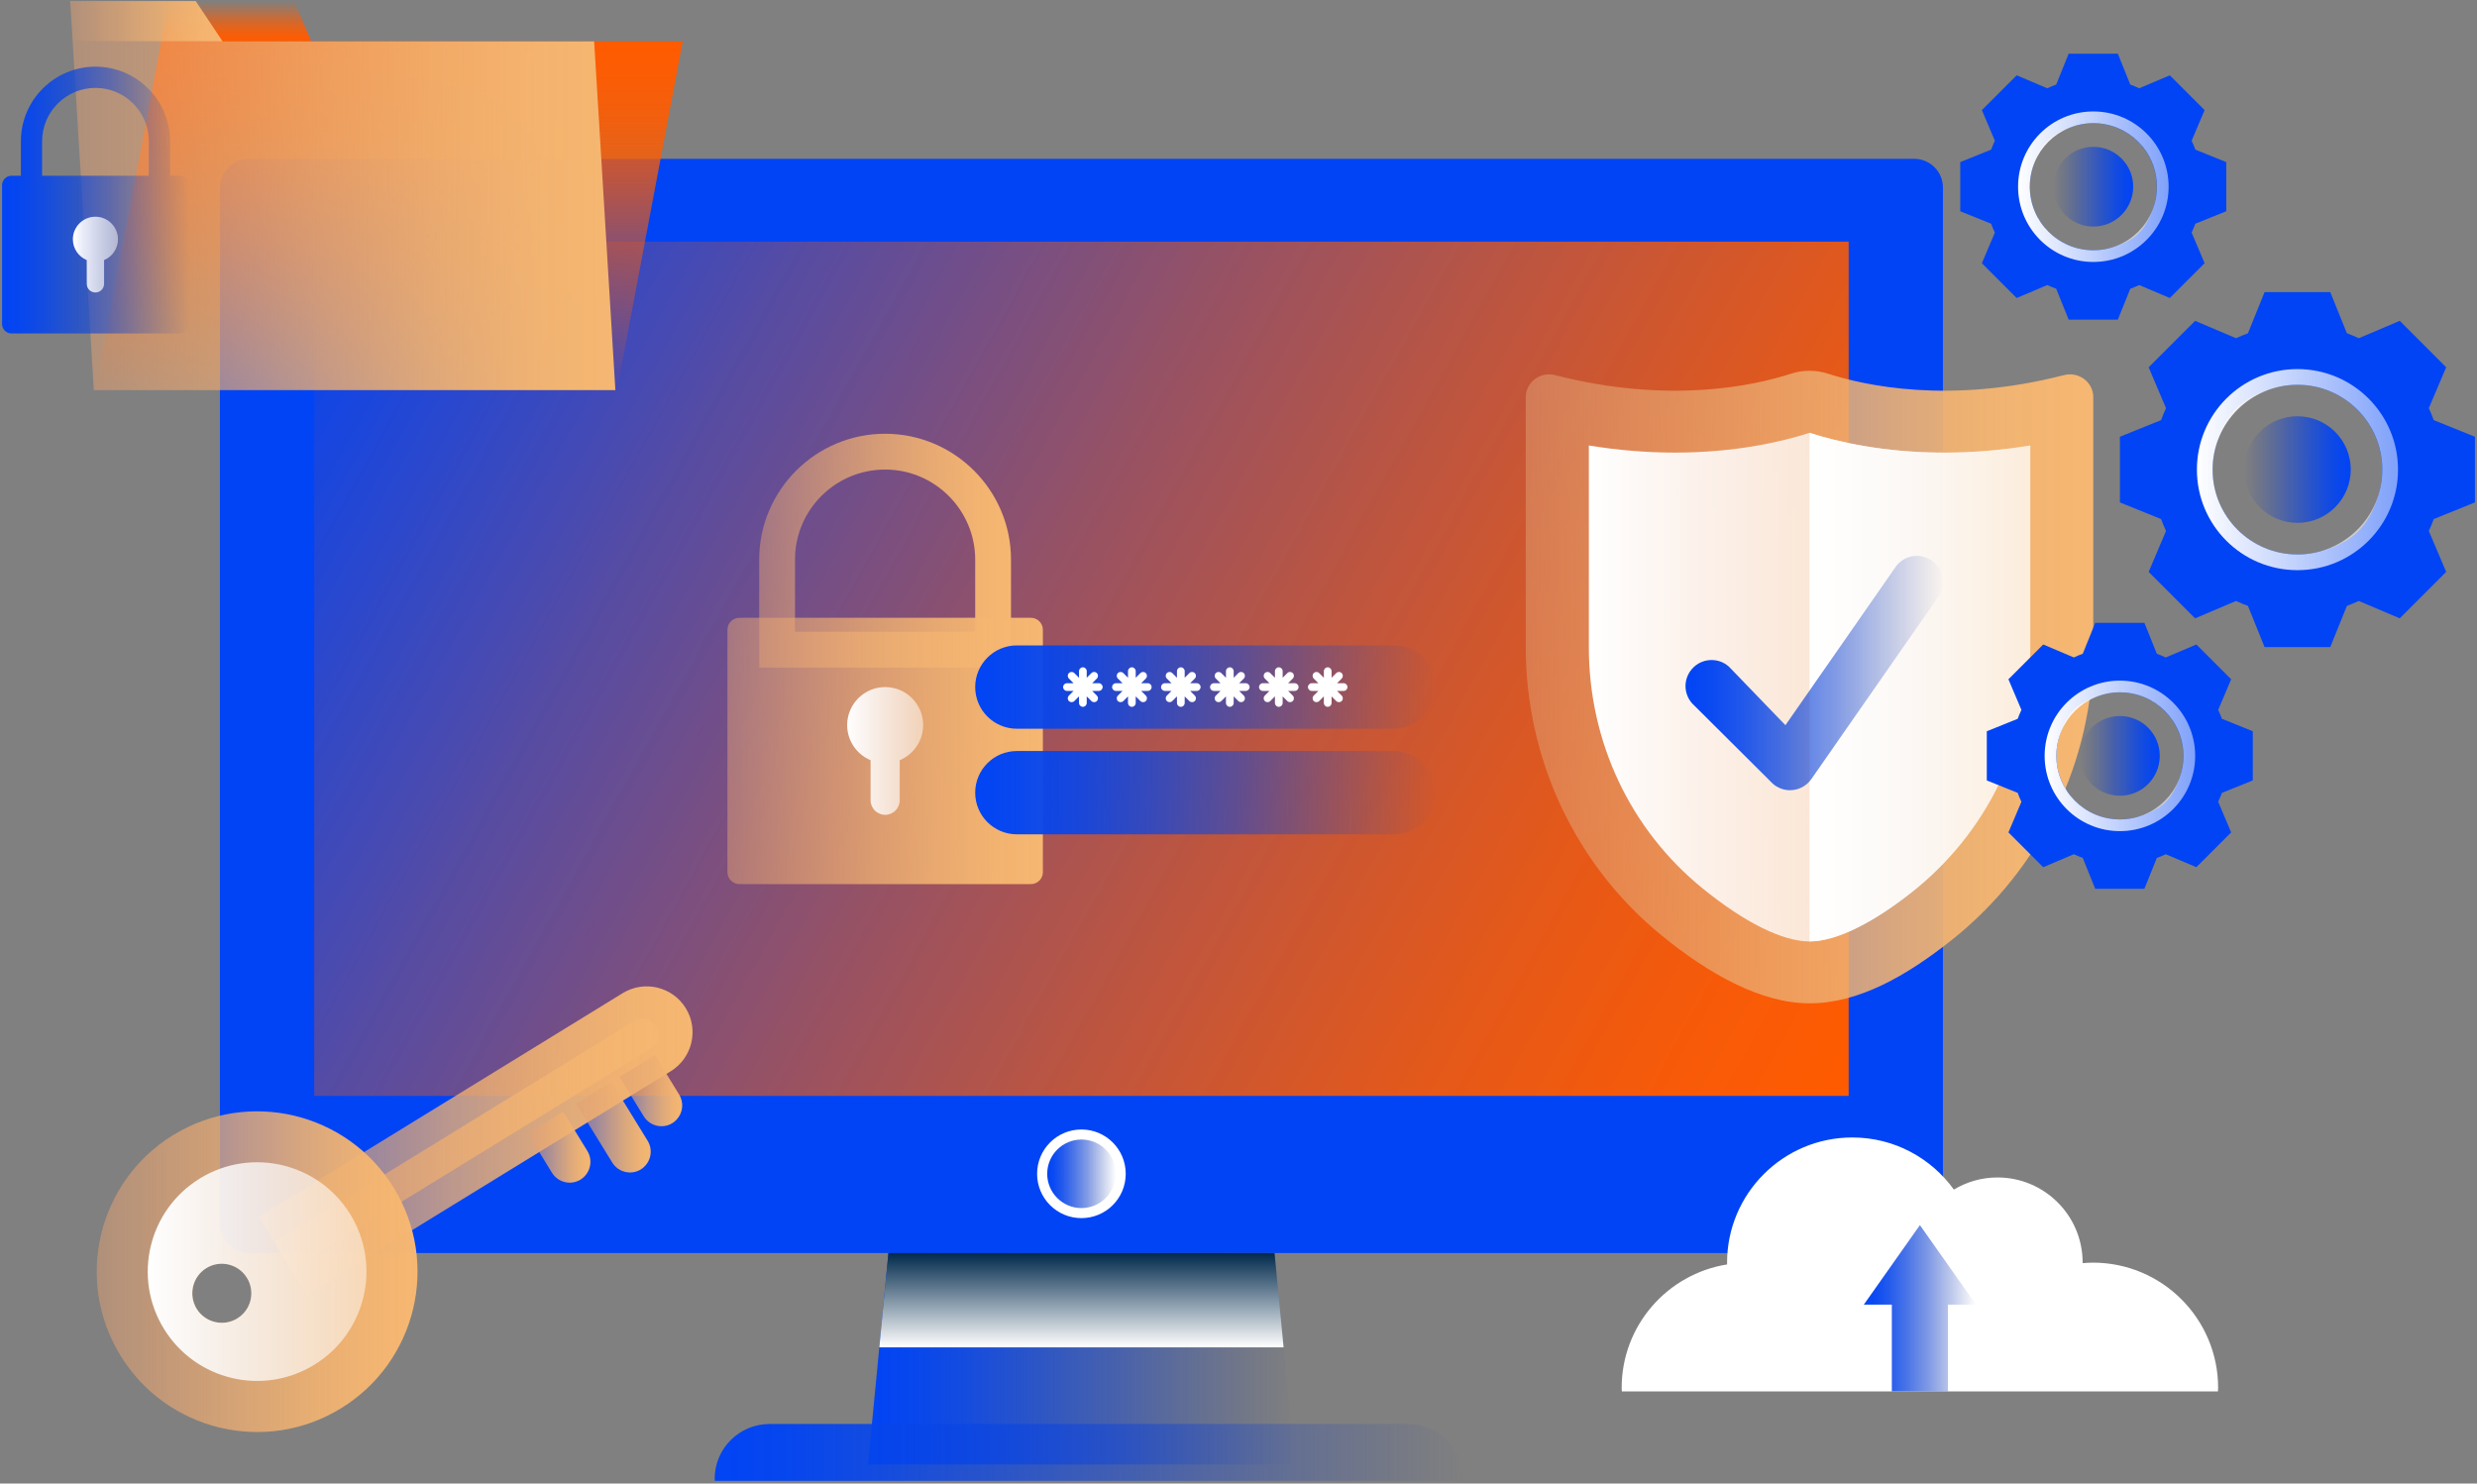 <svg width="601" height="360" viewBox="0 0 601 360" fill="none" xmlns="http://www.w3.org/2000/svg">
<rect x="0" y="0" width="601" height="360" fill="#808080" stroke="none"/>
<g clip-path="url(#clip0_562_41541)">
<path d="M314.184 355.374H210.603L219.241 265.953H305.562L314.184 355.374Z" fill="url(#paint0_linear_562_41541)"/>
<path d="M464.446 38.541H60.34C56.487 38.541 53.364 41.663 53.364 45.516V297.1C53.364 300.952 56.487 304.075 60.34 304.075H464.446C468.299 304.075 471.422 300.952 471.422 297.1V45.516C471.422 41.663 468.299 38.541 464.446 38.541Z" fill="#0144F5"/>
<path d="M448.543 58.643H76.245V265.936H448.543V58.643Z" fill="url(#paint1_linear_562_41541)"/>
<path d="M273.139 284.844C273.139 278.902 268.328 274.09 262.386 274.09C256.444 274.09 251.632 278.902 251.632 284.844C251.632 290.786 256.444 295.598 262.386 295.598C268.328 295.598 273.139 290.786 273.139 284.844Z" fill="white"/>
<path d="M270.717 284.844C270.717 280.243 266.987 276.529 262.402 276.529C257.816 276.529 254.086 280.259 254.086 284.844C254.086 289.43 257.816 293.16 262.402 293.16C266.987 293.16 270.717 289.43 270.717 284.844Z" fill="url(#paint2_linear_562_41541)"/>
<path style="mix-blend-mode:multiply" d="M213.348 326.955H311.44L309.244 304.075H215.56L213.348 326.955Z" fill="url(#paint3_linear_562_41541)"/>
<path d="M354.858 359.346C354.858 359.184 354.907 359.039 354.907 358.877C354.907 351.514 348.949 345.556 341.586 345.556H186.722C179.359 345.556 173.4 351.514 173.4 358.877C173.4 359.039 173.449 359.184 173.449 359.346H354.858Z" fill="url(#paint4_linear_562_41541)"/>
<path d="M250.13 149.921H179.406C177.801 149.921 176.5 151.223 176.5 152.828V211.635C176.5 213.24 177.801 214.541 179.406 214.541H250.13C251.735 214.541 253.036 213.24 253.036 211.635V152.828C253.036 151.223 251.735 149.921 250.13 149.921Z" fill="url(#paint5_linear_562_41541)"/>
<path d="M245.318 162.015H184.202V135.809C184.202 118.968 197.911 105.259 214.752 105.259C231.593 105.259 245.302 118.968 245.302 135.809V162.015H245.318ZM192.905 153.312H236.615V135.809C236.615 123.764 226.814 113.946 214.752 113.946C202.69 113.946 192.889 123.747 192.889 135.809V153.312H192.905Z" fill="url(#paint6_linear_562_41541)"/>
<path d="M223.989 175.95C223.989 170.847 219.855 166.73 214.769 166.73C209.682 166.73 205.549 170.864 205.549 175.95C205.549 179.793 207.906 183.087 211.233 184.475V194.196C211.233 196.15 212.815 197.732 214.769 197.732C216.722 197.732 218.305 196.15 218.305 194.196V184.475C221.647 183.087 223.989 179.793 223.989 175.95Z" fill="url(#paint7_linear_562_41541)"/>
<path d="M338.179 176.838H246.723C241.136 176.838 236.615 172.317 236.615 166.73C236.615 161.143 241.136 156.622 246.723 156.622H338.179C343.766 156.622 348.287 161.143 348.287 166.73C348.287 172.317 343.766 176.838 338.179 176.838Z" fill="url(#paint8_linear_562_41541)"/>
<path d="M338.179 202.463H246.723C241.136 202.463 236.615 197.942 236.615 192.355C236.615 186.768 241.136 182.247 246.723 182.247H338.179C343.766 182.247 348.287 186.768 348.287 192.355C348.287 197.942 343.766 202.463 338.179 202.463Z" fill="url(#paint9_linear_562_41541)"/>
<path d="M266.6 165.794H265.001L266.132 164.663C266.503 164.292 266.503 163.711 266.132 163.339C265.76 162.968 265.179 162.968 264.808 163.339L263.677 164.47V162.871C263.677 162.354 263.258 161.935 262.741 161.935C262.224 161.935 261.804 162.354 261.804 162.871V164.47L260.674 163.339C260.303 162.968 259.721 162.968 259.35 163.339C258.979 163.711 258.979 164.292 259.35 164.663L260.48 165.794H258.882C258.365 165.794 257.945 166.213 257.945 166.73C257.945 167.247 258.365 167.667 258.882 167.667H260.48L259.35 168.797C258.979 169.168 258.979 169.75 259.35 170.121C259.528 170.299 259.77 170.396 260.012 170.396C260.254 170.396 260.497 170.299 260.674 170.121L261.804 168.991V170.589C261.804 171.106 262.224 171.526 262.741 171.526C263.258 171.526 263.677 171.106 263.677 170.589V168.991L264.808 170.121C264.985 170.299 265.228 170.396 265.47 170.396C265.712 170.396 265.954 170.299 266.132 170.121C266.503 169.75 266.503 169.168 266.132 168.797L265.001 167.667H266.6C267.117 167.667 267.537 167.247 267.537 166.73C267.537 166.213 267.117 165.794 266.6 165.794Z" fill="white"/>
<path d="M278.484 165.794H276.885L278.016 164.663C278.387 164.292 278.387 163.711 278.016 163.339C277.644 162.968 277.063 162.968 276.692 163.339L275.561 164.47V162.871C275.561 162.354 275.141 161.935 274.625 161.935C274.108 161.935 273.688 162.354 273.688 162.871V164.47L272.558 163.339C272.187 162.968 271.605 162.968 271.234 163.339C270.862 163.711 270.862 164.292 271.234 164.663L272.364 165.794H270.766C270.249 165.794 269.829 166.213 269.829 166.73C269.829 167.247 270.249 167.667 270.766 167.667H272.364L271.234 168.797C270.862 169.168 270.862 169.75 271.234 170.121C271.411 170.299 271.654 170.396 271.896 170.396C272.138 170.396 272.38 170.299 272.558 170.121L273.688 168.991V170.589C273.688 171.106 274.108 171.526 274.625 171.526C275.141 171.526 275.561 171.106 275.561 170.589V168.991L276.692 170.121C276.869 170.299 277.111 170.396 277.354 170.396C277.596 170.396 277.838 170.299 278.016 170.121C278.387 169.75 278.387 169.168 278.016 168.797L276.885 167.667H278.484C279.001 167.667 279.42 167.247 279.42 166.73C279.42 166.213 279.001 165.794 278.484 165.794Z" fill="white"/>
<path d="M290.368 165.794H288.769L289.899 164.663C290.271 164.292 290.271 163.711 289.899 163.339C289.528 162.968 288.947 162.968 288.575 163.339L287.445 164.47V162.871C287.445 162.354 287.025 161.935 286.509 161.935C285.992 161.935 285.572 162.354 285.572 162.871V164.47L284.442 163.339C284.07 162.968 283.489 162.968 283.118 163.339C282.746 163.711 282.746 164.292 283.118 164.663L284.248 165.794H282.649C282.133 165.794 281.713 166.213 281.713 166.73C281.713 167.247 282.133 167.667 282.649 167.667H284.248L283.118 168.797C282.746 169.168 282.746 169.75 283.118 170.121C283.295 170.299 283.537 170.396 283.78 170.396C284.022 170.396 284.264 170.299 284.442 170.121L285.572 168.991V170.589C285.572 171.106 285.992 171.526 286.509 171.526C287.025 171.526 287.445 171.106 287.445 170.589V168.991L288.575 170.121C288.753 170.299 288.995 170.396 289.237 170.396C289.48 170.396 289.722 170.299 289.899 170.121C290.271 169.75 290.271 169.168 289.899 168.797L288.769 167.667H290.368C290.884 167.667 291.304 167.247 291.304 166.73C291.304 166.213 290.884 165.794 290.368 165.794Z" fill="white"/>
<path d="M302.252 165.794H300.654L301.784 164.663C302.155 164.292 302.155 163.711 301.784 163.339C301.413 162.968 300.831 162.968 300.46 163.339L299.33 164.47V162.871C299.33 162.354 298.91 161.935 298.393 161.935C297.877 161.935 297.457 162.354 297.457 162.871V164.47L296.326 163.339C295.955 162.968 295.374 162.968 295.002 163.339C294.631 163.711 294.631 164.292 295.002 164.663L296.133 165.794H294.534C294.017 165.794 293.598 166.213 293.598 166.73C293.598 167.247 294.017 167.667 294.534 167.667H296.133L295.002 168.797C294.631 169.168 294.631 169.75 295.002 170.121C295.18 170.299 295.422 170.396 295.664 170.396C295.907 170.396 296.149 170.299 296.326 170.121L297.457 168.991V170.589C297.457 171.106 297.877 171.526 298.393 171.526C298.91 171.526 299.33 171.106 299.33 170.589V168.991L300.46 170.121C300.638 170.299 300.88 170.396 301.122 170.396C301.364 170.396 301.606 170.299 301.784 170.121C302.155 169.75 302.155 169.168 301.784 168.797L300.654 167.667H302.252C302.769 167.667 303.189 167.247 303.189 166.73C303.189 166.213 302.769 165.794 302.252 165.794Z" fill="white"/>
<path d="M314.136 165.794H312.538L313.668 164.663C314.039 164.292 314.039 163.711 313.668 163.339C313.296 162.968 312.715 162.968 312.344 163.339L311.214 164.47V162.871C311.214 162.354 310.794 161.935 310.277 161.935C309.76 161.935 309.341 162.354 309.341 162.871V164.47L308.21 163.339C307.839 162.968 307.258 162.968 306.886 163.339C306.515 163.711 306.515 164.292 306.886 164.663L308.016 165.794H306.418C305.901 165.794 305.481 166.213 305.481 166.73C305.481 167.247 305.901 167.667 306.418 167.667H308.016L306.886 168.797C306.515 169.168 306.515 169.75 306.886 170.121C307.064 170.299 307.306 170.396 307.548 170.396C307.79 170.396 308.033 170.299 308.21 170.121L309.341 168.991V170.589C309.341 171.106 309.76 171.526 310.277 171.526C310.794 171.526 311.214 171.106 311.214 170.589V168.991L312.344 170.121C312.521 170.299 312.764 170.396 313.006 170.396C313.248 170.396 313.49 170.299 313.668 170.121C314.039 169.75 314.039 169.168 313.668 168.797L312.538 167.667H314.136C314.653 167.667 315.073 167.247 315.073 166.73C315.073 166.213 314.653 165.794 314.136 165.794Z" fill="white"/>
<path d="M326.004 165.794H324.406L325.536 164.663C325.907 164.292 325.907 163.711 325.536 163.339C325.165 162.968 324.583 162.968 324.212 163.339L323.082 164.47V162.871C323.082 162.354 322.662 161.935 322.145 161.935C321.629 161.935 321.209 162.354 321.209 162.871V164.47L320.078 163.339C319.707 162.968 319.126 162.968 318.754 163.339C318.383 163.711 318.383 164.292 318.754 164.663L319.885 165.794H318.286C317.769 165.794 317.35 166.213 317.35 166.73C317.35 167.247 317.769 167.667 318.286 167.667H319.885L318.754 168.797C318.383 169.168 318.383 169.75 318.754 170.121C318.932 170.299 319.174 170.396 319.416 170.396C319.659 170.396 319.901 170.299 320.078 170.121L321.209 168.991V170.589C321.209 171.106 321.629 171.526 322.145 171.526C322.662 171.526 323.082 171.106 323.082 170.589V168.991L324.212 170.121C324.39 170.299 324.632 170.396 324.874 170.396C325.116 170.396 325.358 170.299 325.536 170.121C325.907 169.75 325.907 169.168 325.536 168.797L324.406 167.667H326.004C326.521 167.667 326.941 167.247 326.941 166.73C326.941 166.213 326.521 165.794 326.004 165.794Z" fill="white"/>
<path d="M434.527 90.695C425.824 93.521 405.124 98.171 377.319 91.034C373.718 90.114 370.198 92.746 370.198 96.379V157.058C370.198 184.056 382.115 209.891 403.283 227.103C414.457 236.194 427.132 243.476 439.048 243.476C450.965 243.476 462.558 236.808 473.376 228.25C495.304 210.924 507.898 184.653 507.898 157.026V96.379C507.898 92.73 504.378 90.097 500.778 91.034C472.989 98.171 452.289 93.521 443.569 90.695C440.615 89.742 437.45 89.742 434.511 90.695H434.527Z" fill="url(#paint10_linear_562_41541)"/>
<path d="M439.064 228.46C432.524 228.46 423.288 223.874 413.051 215.542C395.548 201.301 385.505 179.987 385.505 157.058V108.101C392.513 109.248 399.488 109.829 406.367 109.829C420.979 109.829 432.169 107.245 439.064 105.033C445.959 107.245 457.148 109.829 471.761 109.829C478.64 109.829 485.615 109.248 492.623 108.101V157.026C492.623 180.39 482.128 202.076 463.817 216.543C454.097 224.213 445.313 228.443 439.08 228.443L439.064 228.46Z" fill="url(#paint11_linear_562_41541)"/>
<path d="M463.801 216.559C482.111 202.092 492.607 180.407 492.607 157.042V108.117C485.599 109.264 478.624 109.845 471.745 109.845C457.132 109.845 445.943 107.261 439.048 105.049V228.46C445.297 228.46 454.081 224.229 463.785 216.559H463.801Z" fill="url(#paint12_linear_562_41541)"/>
<path d="M434.317 191.758C432.783 191.758 431.281 191.193 430.119 190.159L411.082 171.203C408.466 168.878 408.24 164.889 410.565 162.29C412.874 159.674 416.878 159.448 419.478 161.757L433.203 175.982L459.926 137.601C461.912 134.743 465.852 134.033 468.726 136.035C471.584 138.021 472.294 141.961 470.292 144.835L439.5 189.045C438.467 190.531 436.852 191.499 435.06 191.709C434.817 191.742 434.559 191.758 434.317 191.758Z" fill="url(#paint13_linear_562_41541)"/>
<path d="M149.696 94.667H23.17L39.123 10.041H165.65L149.696 94.667Z" fill="url(#paint14_linear_562_41541)"/>
<path d="M71.401 0.256H40.964L39.123 10.041H75.502L71.401 0.256Z" fill="url(#paint15_linear_562_41541)"/>
<path d="M149.309 94.667H22.767L17.632 10.041H144.158L149.309 94.667Z" fill="url(#paint16_linear_562_41541)"/>
<path d="M47.487 0.256H17.034L17.632 10.041H54.01L47.487 0.256Z" fill="url(#paint17_linear_562_41541)"/>
<path d="M43.531 42.642H41.271V34.278C41.271 24.299 33.149 16.177 23.17 16.177C13.191 16.177 5.07 24.299 5.07 34.278V42.642H2.809C1.533 42.642 0.5 43.675 0.5 44.951V78.617C0.5 79.893 1.533 80.926 2.809 80.926H43.531C44.807 80.926 45.84 79.893 45.84 78.617V44.951C45.84 43.675 44.807 42.642 43.531 42.642ZM10.22 34.278C10.22 27.141 16.033 21.328 23.17 21.328C30.307 21.328 36.12 27.141 36.12 34.278V42.642H10.22V34.278Z" fill="url(#paint18_linear_562_41541)"/>
<path d="M28.628 58.062C28.628 55.043 26.174 52.588 23.154 52.588C20.135 52.588 17.681 55.043 17.681 58.062C17.681 60.339 19.069 62.293 21.055 63.116V68.88C21.055 70.043 21.992 70.98 23.154 70.98C24.317 70.98 25.253 70.043 25.253 68.88V63.116C27.223 62.293 28.628 60.339 28.628 58.062Z" fill="url(#paint19_linear_562_41541)"/>
<path d="M162.727 259.962L74.404 314.248L62.762 295.291L151.085 241.006C156.316 237.792 163.163 239.423 166.392 244.655C169.605 249.886 167.974 256.733 162.743 259.962H162.727Z" fill="url(#paint20_linear_562_41541)"/>
<path style="mix-blend-mode:multiply" d="M157.916 254.456L70.626 308.112L66.541 301.459L153.831 247.804C155.672 246.673 158.077 247.255 159.208 249.079C160.338 250.92 159.757 253.326 157.932 254.456H157.916Z" fill="url(#paint21_linear_562_41541)"/>
<path d="M41.997 275.447C23.703 286.701 17.971 310.647 29.241 328.974C40.495 347.268 64.441 353 82.752 341.746C101.078 330.475 106.794 306.53 95.54 288.235C84.269 269.909 60.324 264.193 41.997 275.463V275.447ZM59.936 310.098C62.003 313.457 60.97 317.865 57.595 319.931C54.22 321.998 49.796 320.949 47.729 317.59C45.663 314.215 46.712 309.791 50.087 307.708C53.461 305.641 57.87 306.707 59.936 310.082V310.098Z" fill="url(#paint22_linear_562_41541)"/>
<path d="M140.865 286.249C138.491 287.702 135.391 286.96 133.921 284.586L128.044 275.011L136.634 269.731L142.512 279.306C143.965 281.68 143.222 284.78 140.848 286.249H140.865Z" fill="url(#paint23_linear_562_41541)"/>
<path d="M163.131 272.556C160.758 274.01 157.657 273.267 156.188 270.893L150.311 261.318L158.901 256.038L164.778 265.613C166.231 267.987 165.489 271.087 163.115 272.556H163.131Z" fill="url(#paint24_linear_562_41541)"/>
<path d="M155.493 283.779C153.12 285.232 150.019 284.489 148.55 282.115L139.75 267.809L148.34 262.529L157.14 276.835C158.593 279.209 157.851 282.309 155.477 283.779H155.493Z" fill="url(#paint25_linear_562_41541)"/>
<path d="M540.159 39.331L532.667 36.312C532.392 35.569 532.102 34.859 531.763 34.148L534.911 26.721L526.466 18.276L519.039 21.425C518.329 21.102 517.618 20.795 516.875 20.52L513.856 13.028H501.923L498.904 20.52C498.161 20.795 497.451 21.086 496.74 21.425L489.313 18.276L480.868 26.721L484.016 34.148C483.694 34.859 483.387 35.569 483.112 36.312L475.62 39.331V51.264L483.112 54.283C483.387 55.026 483.677 55.737 484.016 56.447L480.868 63.875L489.313 72.32L496.74 69.171C497.451 69.494 498.161 69.801 498.904 70.075L501.923 77.567H513.856L516.875 70.075C517.618 69.801 518.329 69.51 519.039 69.171L526.466 72.32L534.911 63.875L531.763 56.447C532.086 55.737 532.392 55.026 532.667 54.283L540.159 51.264V39.331ZM516.843 58.175C501.794 66.943 486.261 51.425 495.029 36.361C495.965 34.746 497.338 33.373 498.952 32.437C514.001 23.669 529.534 39.186 520.767 54.251C519.83 55.866 518.458 57.238 516.843 58.175Z" fill="#0144F5"/>
<path d="M507.914 27.044C497.823 27.044 489.652 35.214 489.652 45.306C489.652 55.398 497.823 63.568 507.914 63.568C518.006 63.568 526.176 55.398 526.176 45.306C526.176 35.214 518.006 27.044 507.914 27.044ZM507.914 60.726C499.405 60.726 492.494 53.831 492.494 45.306C492.494 36.781 499.389 29.886 507.914 29.886C516.44 29.886 523.335 36.781 523.335 45.306C523.335 53.831 516.44 60.726 507.914 60.726Z" fill="url(#paint26_linear_562_41541)"/>
<path d="M517.586 45.306C517.586 39.962 513.259 35.634 507.914 35.634C502.57 35.634 498.242 39.962 498.242 45.306C498.242 50.651 502.57 54.978 507.914 54.978C513.259 54.978 517.586 50.651 517.586 45.306Z" fill="url(#paint27_linear_562_41541)"/>
<path d="M546.601 177.452L539.109 174.432C538.835 173.689 538.544 172.979 538.205 172.268L541.354 164.841L532.909 156.396L525.481 159.545C524.771 159.222 524.06 158.915 523.318 158.641L520.298 151.148H508.366L505.346 158.641C504.603 158.915 503.893 159.206 503.183 159.545L495.755 156.396L487.31 164.841L490.459 172.268C490.136 172.979 489.829 173.689 489.555 174.432L482.062 177.452V189.384L489.555 192.404C489.829 193.146 490.12 193.857 490.459 194.567L487.31 201.995L495.755 210.44L503.183 207.291C503.893 207.614 504.603 207.921 505.346 208.195L508.366 215.687H520.298L523.318 208.195C524.06 207.921 524.771 207.63 525.481 207.291L532.909 210.44L541.354 201.995L538.205 194.567C538.528 193.857 538.835 193.146 539.109 192.404L546.601 189.384V177.452ZM523.285 196.295C508.237 205.063 492.703 189.546 501.471 174.481C502.408 172.866 503.78 171.493 505.395 170.557C520.444 161.789 535.977 177.306 527.209 192.371C526.273 193.986 524.9 195.358 523.285 196.295Z" fill="#0144F5"/>
<path d="M514.357 165.164C504.265 165.164 496.095 173.334 496.095 183.426C496.095 193.518 504.265 201.688 514.357 201.688C524.449 201.688 532.619 193.518 532.619 183.426C532.619 173.334 524.449 165.164 514.357 165.164ZM514.357 198.846C505.847 198.846 498.937 191.952 498.937 183.426C498.937 174.901 505.831 168.006 514.357 168.006C522.882 168.006 529.777 174.901 529.777 183.426C529.777 191.952 522.882 198.846 514.357 198.846Z" fill="url(#paint28_linear_562_41541)"/>
<path d="M524.028 183.426C524.028 178.081 519.701 173.754 514.357 173.754C509.012 173.754 504.685 178.081 504.685 183.426C504.685 188.77 509.012 193.098 514.357 193.098C519.701 193.098 524.028 188.77 524.028 183.426Z" fill="url(#paint29_linear_562_41541)"/>
<path d="M600.5 105.986L590.505 101.949C590.15 100.964 589.746 99.996 589.31 99.059L593.524 89.129L582.254 77.858L572.324 82.073C571.387 81.637 570.418 81.233 569.433 80.878L565.397 70.883H549.46L545.423 80.878C544.438 81.233 543.469 81.637 542.533 82.073L532.602 77.858L521.332 89.129L525.546 99.059C525.11 99.996 524.707 100.964 524.351 101.949L514.356 105.986V121.923L524.351 125.96C524.707 126.945 525.11 127.913 525.546 128.85L521.332 138.78L532.602 150.051L542.533 145.836C543.469 146.272 544.438 146.676 545.423 147.031L549.46 157.026H565.397L569.433 147.031C570.418 146.676 571.387 146.272 572.324 145.836L582.254 150.051L593.524 138.78L589.31 128.85C589.746 127.913 590.15 126.945 590.505 125.96L600.5 121.923V105.986ZM568.804 131.466C549.056 142.381 529.002 122.327 539.917 102.579C541.338 100.012 543.469 97.88 546.037 96.459C565.784 85.544 585.838 105.598 574.923 125.346C573.502 127.913 571.371 130.045 568.804 131.466Z" fill="#0144F5"/>
<path d="M557.437 89.564C543.97 89.564 533.039 100.48 533.039 113.962C533.039 127.445 543.954 138.36 557.437 138.36C570.92 138.36 581.835 127.445 581.835 113.962C581.835 100.48 570.92 89.564 557.437 89.564ZM557.437 134.55C546.07 134.55 536.85 125.33 536.85 113.962C536.85 102.595 546.07 93.375 557.437 93.375C568.804 93.375 578.024 102.595 578.024 113.962C578.024 125.33 568.804 134.55 557.437 134.55Z" fill="url(#paint30_linear_562_41541)"/>
<path d="M557.437 126.88C564.58 126.88 570.37 121.089 570.37 113.946C570.37 106.803 564.58 101.013 557.437 101.013C550.294 101.013 544.503 106.803 544.503 113.946C544.503 121.089 550.294 126.88 557.437 126.88Z" fill="url(#paint31_linear_562_41541)"/>
<path d="M48.473 285.991C36.007 293.66 32.1 310.001 39.786 322.482C47.455 334.948 63.796 338.855 76.261 331.186C88.759 323.516 92.65 307.159 84.997 294.694C77.327 282.196 60.97 278.305 48.489 285.974L48.473 285.991ZM57.58 319.947C54.205 322.014 49.781 320.965 47.714 317.606C45.647 314.231 46.697 309.807 50.071 307.724C53.446 305.657 57.854 306.723 59.921 310.098C61.988 313.456 60.954 317.864 57.58 319.931V319.947Z" fill="url(#paint32_linear_562_41541)"/>
<path d="M538.141 337.628C538.141 337.354 538.19 337.079 538.19 336.788C538.19 320.012 524.578 306.4 507.802 306.4C506.962 306.4 506.138 306.465 505.315 306.529C505.315 306.481 505.315 306.448 505.315 306.4C505.315 294.984 496.063 285.732 484.647 285.732C480.772 285.732 477.171 286.814 474.071 288.671C468.549 281.017 459.587 276.028 449.431 276.028C432.654 276.028 419.042 289.64 419.042 306.416C419.042 306.561 419.059 306.691 419.059 306.836C404.559 309.145 393.466 321.659 393.466 336.804C393.466 337.095 393.498 337.37 393.514 337.644H538.141V337.628Z" fill="white"/>
<path d="M465.835 297.293L452.224 316.589H459.021V337.628H472.633V316.589H479.447L465.835 297.293Z" fill="url(#paint33_linear_562_41541)"/>
</g>
<defs>
<linearGradient id="paint0_linear_562_41541" x1="210.603" y1="310.663" x2="314.184" y2="310.663" gradientUnits="userSpaceOnUse">
<stop stop-color="#0144F5"/>
<stop offset="0.09" stop-color="#0244F2" stop-opacity="0.97"/>
<stop offset="0.22" stop-color="#0645EB" stop-opacity="0.89"/>
<stop offset="0.38" stop-color="#0D46E0" stop-opacity="0.75"/>
<stop offset="0.57" stop-color="#1747D1" stop-opacity="0.56"/>
<stop offset="0.77" stop-color="#234ABE" stop-opacity="0.31"/>
<stop offset="0.99" stop-color="#324CA6" stop-opacity="0.02"/>
<stop offset="1" stop-color="#344DA5" stop-opacity="0"/>
</linearGradient>
<linearGradient id="paint1_linear_562_41541" x1="75.745" y1="58.449" x2="449.075" y2="266.162" gradientUnits="userSpaceOnUse">
<stop stop-color="#FF5B00" stop-opacity="0"/>
<stop offset="0.04" stop-color="#FF5B00" stop-opacity="0.06"/>
<stop offset="0.25" stop-color="#FF5B00" stop-opacity="0.34"/>
<stop offset="0.45" stop-color="#FF5B00" stop-opacity="0.58"/>
<stop offset="0.63" stop-color="#FF5B00" stop-opacity="0.76"/>
<stop offset="0.78" stop-color="#FF5B00" stop-opacity="0.89"/>
<stop offset="0.91" stop-color="#FF5B00" stop-opacity="0.97"/>
<stop offset="1" stop-color="#FF5B00"/>
</linearGradient>
<linearGradient id="paint2_linear_562_41541" x1="254.086" y1="284.844" x2="270.717" y2="284.844" gradientUnits="userSpaceOnUse">
<stop stop-color="#0144F5"/>
<stop offset="0.09" stop-color="#0244F2" stop-opacity="0.97"/>
<stop offset="0.22" stop-color="#0645EB" stop-opacity="0.89"/>
<stop offset="0.38" stop-color="#0D46E0" stop-opacity="0.75"/>
<stop offset="0.57" stop-color="#1747D1" stop-opacity="0.56"/>
<stop offset="0.77" stop-color="#234ABE" stop-opacity="0.31"/>
<stop offset="0.99" stop-color="#324CA6" stop-opacity="0.02"/>
<stop offset="1" stop-color="#344DA5" stop-opacity="0"/>
</linearGradient>
<linearGradient id="paint3_linear_562_41541" x1="262.402" y1="326.955" x2="262.402" y2="304.075" gradientUnits="userSpaceOnUse">
<stop stop-color="white"/>
<stop offset="1" stop-color="#00294C"/>
</linearGradient>
<linearGradient id="paint4_linear_562_41541" x1="173.4" y1="352.451" x2="354.907" y2="352.451" gradientUnits="userSpaceOnUse">
<stop stop-color="#0144F5"/>
<stop offset="0.09" stop-color="#0244F2" stop-opacity="0.97"/>
<stop offset="0.22" stop-color="#0645EB" stop-opacity="0.89"/>
<stop offset="0.38" stop-color="#0D46E0" stop-opacity="0.75"/>
<stop offset="0.57" stop-color="#1747D1" stop-opacity="0.56"/>
<stop offset="0.77" stop-color="#234ABE" stop-opacity="0.31"/>
<stop offset="0.99" stop-color="#324CA6" stop-opacity="0.02"/>
<stop offset="1" stop-color="#344DA5" stop-opacity="0"/>
</linearGradient>
<linearGradient id="paint5_linear_562_41541" x1="176.5" y1="182.231" x2="253.036" y2="182.231" gradientUnits="userSpaceOnUse">
<stop stop-color="#E0A075" stop-opacity="0.5"/>
<stop offset="0.21" stop-color="#E6A673" stop-opacity="0.65"/>
<stop offset="0.45" stop-color="#ECAD72" stop-opacity="0.8"/>
<stop offset="0.67" stop-color="#F1B271" stop-opacity="0.91"/>
<stop offset="0.86" stop-color="#F4B571" stop-opacity="0.98"/>
<stop offset="1" stop-color="#F5B771"/>
</linearGradient>
<linearGradient id="paint6_linear_562_41541" x1="184.202" y1="133.629" x2="245.318" y2="133.629" gradientUnits="userSpaceOnUse">
<stop stop-color="#E0A075" stop-opacity="0.5"/>
<stop offset="0.21" stop-color="#E6A673" stop-opacity="0.65"/>
<stop offset="0.45" stop-color="#ECAD72" stop-opacity="0.8"/>
<stop offset="0.67" stop-color="#F1B271" stop-opacity="0.91"/>
<stop offset="0.86" stop-color="#F4B571" stop-opacity="0.98"/>
<stop offset="1" stop-color="#F5B771"/>
</linearGradient>
<linearGradient id="paint7_linear_562_41541" x1="205.533" y1="182.231" x2="223.989" y2="182.231" gradientUnits="userSpaceOnUse">
<stop stop-color="white"/>
<stop offset="1" stop-color="white" stop-opacity="0.5"/>
</linearGradient>
<linearGradient id="paint8_linear_562_41541" x1="236.615" y1="166.73" x2="348.303" y2="166.73" gradientUnits="userSpaceOnUse">
<stop stop-color="#0144F5"/>
<stop offset="0.09" stop-color="#0244F2" stop-opacity="0.97"/>
<stop offset="0.22" stop-color="#0645EB" stop-opacity="0.89"/>
<stop offset="0.38" stop-color="#0D46E0" stop-opacity="0.75"/>
<stop offset="0.57" stop-color="#1747D1" stop-opacity="0.56"/>
<stop offset="0.77" stop-color="#234ABE" stop-opacity="0.31"/>
<stop offset="0.99" stop-color="#324CA6" stop-opacity="0.02"/>
<stop offset="1" stop-color="#344DA5" stop-opacity="0"/>
</linearGradient>
<linearGradient id="paint9_linear_562_41541" x1="236.615" y1="192.339" x2="348.303" y2="192.339" gradientUnits="userSpaceOnUse">
<stop stop-color="#0144F5"/>
<stop offset="0.09" stop-color="#0244F2" stop-opacity="0.97"/>
<stop offset="0.22" stop-color="#0645EB" stop-opacity="0.89"/>
<stop offset="0.38" stop-color="#0D46E0" stop-opacity="0.75"/>
<stop offset="0.57" stop-color="#1747D1" stop-opacity="0.56"/>
<stop offset="0.77" stop-color="#234ABE" stop-opacity="0.31"/>
<stop offset="0.99" stop-color="#324CA6" stop-opacity="0.02"/>
<stop offset="1" stop-color="#344DA5" stop-opacity="0"/>
</linearGradient>
<linearGradient id="paint10_linear_562_41541" x1="370.214" y1="166.73" x2="507.915" y2="166.73" gradientUnits="userSpaceOnUse">
<stop stop-color="#E0A075" stop-opacity="0.5"/>
<stop offset="0.21" stop-color="#E6A673" stop-opacity="0.65"/>
<stop offset="0.45" stop-color="#ECAD72" stop-opacity="0.8"/>
<stop offset="0.67" stop-color="#F1B271" stop-opacity="0.91"/>
<stop offset="0.86" stop-color="#F4B571" stop-opacity="0.98"/>
<stop offset="1" stop-color="#F5B771"/>
</linearGradient>
<linearGradient id="paint11_linear_562_41541" x1="385.505" y1="166.746" x2="492.607" y2="166.746" gradientUnits="userSpaceOnUse">
<stop stop-color="white"/>
<stop offset="1" stop-color="white" stop-opacity="0.5"/>
</linearGradient>
<linearGradient id="paint12_linear_562_41541" x1="439.064" y1="166.746" x2="492.607" y2="166.746" gradientUnits="userSpaceOnUse">
<stop stop-color="white"/>
<stop offset="1" stop-color="white" stop-opacity="0.5"/>
</linearGradient>
<linearGradient id="paint13_linear_562_41541" x1="408.966" y1="163.339" x2="471.422" y2="163.339" gradientUnits="userSpaceOnUse">
<stop stop-color="#0144F5"/>
<stop offset="0.09" stop-color="#0244F2" stop-opacity="0.97"/>
<stop offset="0.22" stop-color="#0645EB" stop-opacity="0.89"/>
<stop offset="0.38" stop-color="#0D46E0" stop-opacity="0.75"/>
<stop offset="0.57" stop-color="#1747D1" stop-opacity="0.56"/>
<stop offset="0.77" stop-color="#234ABE" stop-opacity="0.31"/>
<stop offset="0.99" stop-color="#324CA6" stop-opacity="0.02"/>
<stop offset="1" stop-color="#344DA5" stop-opacity="0"/>
</linearGradient>
<linearGradient id="paint14_linear_562_41541" x1="94.41" y1="10.041" x2="94.41" y2="94.667" gradientUnits="userSpaceOnUse">
<stop stop-color="#FF5B00"/>
<stop offset="0.09" stop-color="#FF5B00" stop-opacity="0.97"/>
<stop offset="0.22" stop-color="#FF5B00" stop-opacity="0.89"/>
<stop offset="0.37" stop-color="#FF5B00" stop-opacity="0.76"/>
<stop offset="0.55" stop-color="#FF5B00" stop-opacity="0.58"/>
<stop offset="0.75" stop-color="#FF5B00" stop-opacity="0.34"/>
<stop offset="0.96" stop-color="#FF5B00" stop-opacity="0.06"/>
<stop offset="1" stop-color="#FF5B00" stop-opacity="0"/>
</linearGradient>
<linearGradient id="paint15_linear_562_41541" x1="57.304" y1="0.256" x2="57.304" y2="10.041" gradientUnits="userSpaceOnUse">
<stop stop-color="#FF5B00" stop-opacity="0"/>
<stop offset="0.04" stop-color="#FF5B00" stop-opacity="0.06"/>
<stop offset="0.25" stop-color="#FF5B00" stop-opacity="0.34"/>
<stop offset="0.45" stop-color="#FF5B00" stop-opacity="0.58"/>
<stop offset="0.63" stop-color="#FF5B00" stop-opacity="0.76"/>
<stop offset="0.78" stop-color="#FF5B00" stop-opacity="0.89"/>
<stop offset="0.91" stop-color="#FF5B00" stop-opacity="0.97"/>
<stop offset="1" stop-color="#FF5B00"/>
</linearGradient>
<linearGradient id="paint16_linear_562_41541" x1="17.632" y1="52.346" x2="149.309" y2="52.346" gradientUnits="userSpaceOnUse">
<stop stop-color="#E0A075" stop-opacity="0.5"/>
<stop offset="0.21" stop-color="#E6A673" stop-opacity="0.65"/>
<stop offset="0.45" stop-color="#ECAD72" stop-opacity="0.8"/>
<stop offset="0.67" stop-color="#F1B271" stop-opacity="0.91"/>
<stop offset="0.86" stop-color="#F4B571" stop-opacity="0.98"/>
<stop offset="1" stop-color="#F5B771"/>
</linearGradient>
<linearGradient id="paint17_linear_562_41541" x1="17.034" y1="5.149" x2="54.01" y2="5.149" gradientUnits="userSpaceOnUse">
<stop stop-color="#E0A075" stop-opacity="0.5"/>
<stop offset="0.21" stop-color="#E6A673" stop-opacity="0.65"/>
<stop offset="0.45" stop-color="#ECAD72" stop-opacity="0.8"/>
<stop offset="0.67" stop-color="#F1B271" stop-opacity="0.91"/>
<stop offset="0.86" stop-color="#F4B571" stop-opacity="0.98"/>
<stop offset="1" stop-color="#F5B771"/>
</linearGradient>
<linearGradient id="paint18_linear_562_41541" x1="0.5" y1="48.535" x2="45.84" y2="48.535" gradientUnits="userSpaceOnUse">
<stop stop-color="#0144F5"/>
<stop offset="0.09" stop-color="#0244F2" stop-opacity="0.97"/>
<stop offset="0.22" stop-color="#0645EB" stop-opacity="0.89"/>
<stop offset="0.38" stop-color="#0D46E0" stop-opacity="0.75"/>
<stop offset="0.57" stop-color="#1747D1" stop-opacity="0.56"/>
<stop offset="0.77" stop-color="#234ABE" stop-opacity="0.31"/>
<stop offset="0.99" stop-color="#324CA6" stop-opacity="0.02"/>
<stop offset="1" stop-color="#344DA5" stop-opacity="0"/>
</linearGradient>
<linearGradient id="paint19_linear_562_41541" x1="17.697" y1="61.776" x2="28.628" y2="61.776" gradientUnits="userSpaceOnUse">
<stop stop-color="white"/>
<stop offset="1" stop-color="white" stop-opacity="0.5"/>
</linearGradient>
<linearGradient id="paint20_linear_562_41541" x1="62.746" y1="276.803" x2="168.023" y2="276.803" gradientUnits="userSpaceOnUse">
<stop stop-color="#E0A075" stop-opacity="0.5"/>
<stop offset="0.21" stop-color="#E6A673" stop-opacity="0.65"/>
<stop offset="0.45" stop-color="#ECAD72" stop-opacity="0.8"/>
<stop offset="0.67" stop-color="#F1B271" stop-opacity="0.91"/>
<stop offset="0.86" stop-color="#F4B571" stop-opacity="0.98"/>
<stop offset="1" stop-color="#F5B771"/>
</linearGradient>
<linearGradient id="paint21_linear_562_41541" x1="66.525" y1="277.659" x2="159.773" y2="277.659" gradientUnits="userSpaceOnUse">
<stop stop-color="#E0A075" stop-opacity="0.5"/>
<stop offset="0.21" stop-color="#E6A673" stop-opacity="0.65"/>
<stop offset="0.45" stop-color="#ECAD72" stop-opacity="0.8"/>
<stop offset="0.67" stop-color="#F1B271" stop-opacity="0.91"/>
<stop offset="0.86" stop-color="#F4B571" stop-opacity="0.98"/>
<stop offset="1" stop-color="#F5B771"/>
</linearGradient>
<linearGradient id="paint22_linear_562_41541" x1="23.461" y1="308.58" x2="101.304" y2="308.58" gradientUnits="userSpaceOnUse">
<stop stop-color="#E0A075" stop-opacity="0.5"/>
<stop offset="0.21" stop-color="#E6A673" stop-opacity="0.65"/>
<stop offset="0.45" stop-color="#ECAD72" stop-opacity="0.8"/>
<stop offset="0.67" stop-color="#F1B271" stop-opacity="0.91"/>
<stop offset="0.86" stop-color="#F4B571" stop-opacity="0.98"/>
<stop offset="1" stop-color="#F5B771"/>
</linearGradient>
<linearGradient id="paint23_linear_562_41541" x1="128.044" y1="278.37" x2="143.27" y2="278.37" gradientUnits="userSpaceOnUse">
<stop stop-color="#E0A075" stop-opacity="0.5"/>
<stop offset="0.21" stop-color="#E6A673" stop-opacity="0.65"/>
<stop offset="0.45" stop-color="#ECAD72" stop-opacity="0.8"/>
<stop offset="0.67" stop-color="#F1B271" stop-opacity="0.91"/>
<stop offset="0.86" stop-color="#F4B571" stop-opacity="0.98"/>
<stop offset="1" stop-color="#F5B771"/>
</linearGradient>
<linearGradient id="paint24_linear_562_41541" x1="150.311" y1="264.677" x2="165.537" y2="264.677" gradientUnits="userSpaceOnUse">
<stop stop-color="#E0A075" stop-opacity="0.5"/>
<stop offset="0.21" stop-color="#E6A673" stop-opacity="0.65"/>
<stop offset="0.45" stop-color="#ECAD72" stop-opacity="0.8"/>
<stop offset="0.67" stop-color="#F1B271" stop-opacity="0.91"/>
<stop offset="0.86" stop-color="#F4B571" stop-opacity="0.98"/>
<stop offset="1" stop-color="#F5B771"/>
</linearGradient>
<linearGradient id="paint25_linear_562_41541" x1="139.766" y1="273.525" x2="157.899" y2="273.525" gradientUnits="userSpaceOnUse">
<stop stop-color="#E0A075" stop-opacity="0.5"/>
<stop offset="0.21" stop-color="#E6A673" stop-opacity="0.65"/>
<stop offset="0.45" stop-color="#ECAD72" stop-opacity="0.8"/>
<stop offset="0.67" stop-color="#F1B271" stop-opacity="0.91"/>
<stop offset="0.86" stop-color="#F4B571" stop-opacity="0.98"/>
<stop offset="1" stop-color="#F5B771"/>
</linearGradient>
<linearGradient id="paint26_linear_562_41541" x1="489.652" y1="45.306" x2="526.16" y2="45.306" gradientUnits="userSpaceOnUse">
<stop stop-color="white"/>
<stop offset="1" stop-color="white" stop-opacity="0.5"/>
</linearGradient>
<linearGradient id="paint27_linear_562_41541" x1="498.226" y1="45.306" x2="517.586" y2="45.306" gradientUnits="userSpaceOnUse">
<stop stop-color="#344DA5" stop-opacity="0"/>
<stop offset="0.01" stop-color="#324CA6" stop-opacity="0.02"/>
<stop offset="0.23" stop-color="#234ABE" stop-opacity="0.31"/>
<stop offset="0.43" stop-color="#1747D1" stop-opacity="0.56"/>
<stop offset="0.62" stop-color="#0D46E0" stop-opacity="0.75"/>
<stop offset="0.78" stop-color="#0645EB" stop-opacity="0.89"/>
<stop offset="0.91" stop-color="#0244F2" stop-opacity="0.97"/>
<stop offset="1" stop-color="#0144F5"/>
</linearGradient>
<linearGradient id="paint28_linear_562_41541" x1="496.095" y1="183.426" x2="532.619" y2="183.426" gradientUnits="userSpaceOnUse">
<stop stop-color="white"/>
<stop offset="1" stop-color="white" stop-opacity="0.5"/>
</linearGradient>
<linearGradient id="paint29_linear_562_41541" x1="504.685" y1="183.426" x2="524.028" y2="183.426" gradientUnits="userSpaceOnUse">
<stop stop-color="#344DA5" stop-opacity="0"/>
<stop offset="0.01" stop-color="#324CA6" stop-opacity="0.02"/>
<stop offset="0.23" stop-color="#234ABE" stop-opacity="0.31"/>
<stop offset="0.43" stop-color="#1747D1" stop-opacity="0.56"/>
<stop offset="0.62" stop-color="#0D46E0" stop-opacity="0.75"/>
<stop offset="0.78" stop-color="#0645EB" stop-opacity="0.89"/>
<stop offset="0.91" stop-color="#0244F2" stop-opacity="0.97"/>
<stop offset="1" stop-color="#0144F5"/>
</linearGradient>
<linearGradient id="paint30_linear_562_41541" x1="533.039" y1="113.946" x2="581.819" y2="113.946" gradientUnits="userSpaceOnUse">
<stop stop-color="white"/>
<stop offset="1" stop-color="white" stop-opacity="0.5"/>
</linearGradient>
<linearGradient id="paint31_linear_562_41541" x1="544.503" y1="113.946" x2="570.354" y2="113.946" gradientUnits="userSpaceOnUse">
<stop stop-color="#344DA5" stop-opacity="0"/>
<stop offset="0.01" stop-color="#324CA6" stop-opacity="0.02"/>
<stop offset="0.23" stop-color="#234ABE" stop-opacity="0.31"/>
<stop offset="0.43" stop-color="#1747D1" stop-opacity="0.56"/>
<stop offset="0.62" stop-color="#0D46E0" stop-opacity="0.75"/>
<stop offset="0.78" stop-color="#0645EB" stop-opacity="0.89"/>
<stop offset="0.91" stop-color="#0244F2" stop-opacity="0.97"/>
<stop offset="1" stop-color="#0144F5"/>
</linearGradient>
<linearGradient id="paint32_linear_562_41541" x1="35.846" y1="308.58" x2="88.904" y2="308.58" gradientUnits="userSpaceOnUse">
<stop stop-color="white"/>
<stop offset="1" stop-color="white" stop-opacity="0.5"/>
</linearGradient>
<linearGradient id="paint33_linear_562_41541" x1="452.224" y1="317.461" x2="479.447" y2="317.461" gradientUnits="userSpaceOnUse">
<stop stop-color="#0144F5"/>
<stop offset="0.09" stop-color="#0244F2" stop-opacity="0.97"/>
<stop offset="0.22" stop-color="#0645EB" stop-opacity="0.89"/>
<stop offset="0.38" stop-color="#0D46E0" stop-opacity="0.75"/>
<stop offset="0.57" stop-color="#1747D1" stop-opacity="0.56"/>
<stop offset="0.77" stop-color="#234ABE" stop-opacity="0.31"/>
<stop offset="0.99" stop-color="#324CA6" stop-opacity="0.02"/>
<stop offset="1" stop-color="#344DA5" stop-opacity="0"/>
</linearGradient>
<clipPath id="clip0_562_41541">
<rect width="600" height="359.089" fill="white" transform="translate(0.5 0.256)"/>
</clipPath>
</defs>
</svg>

